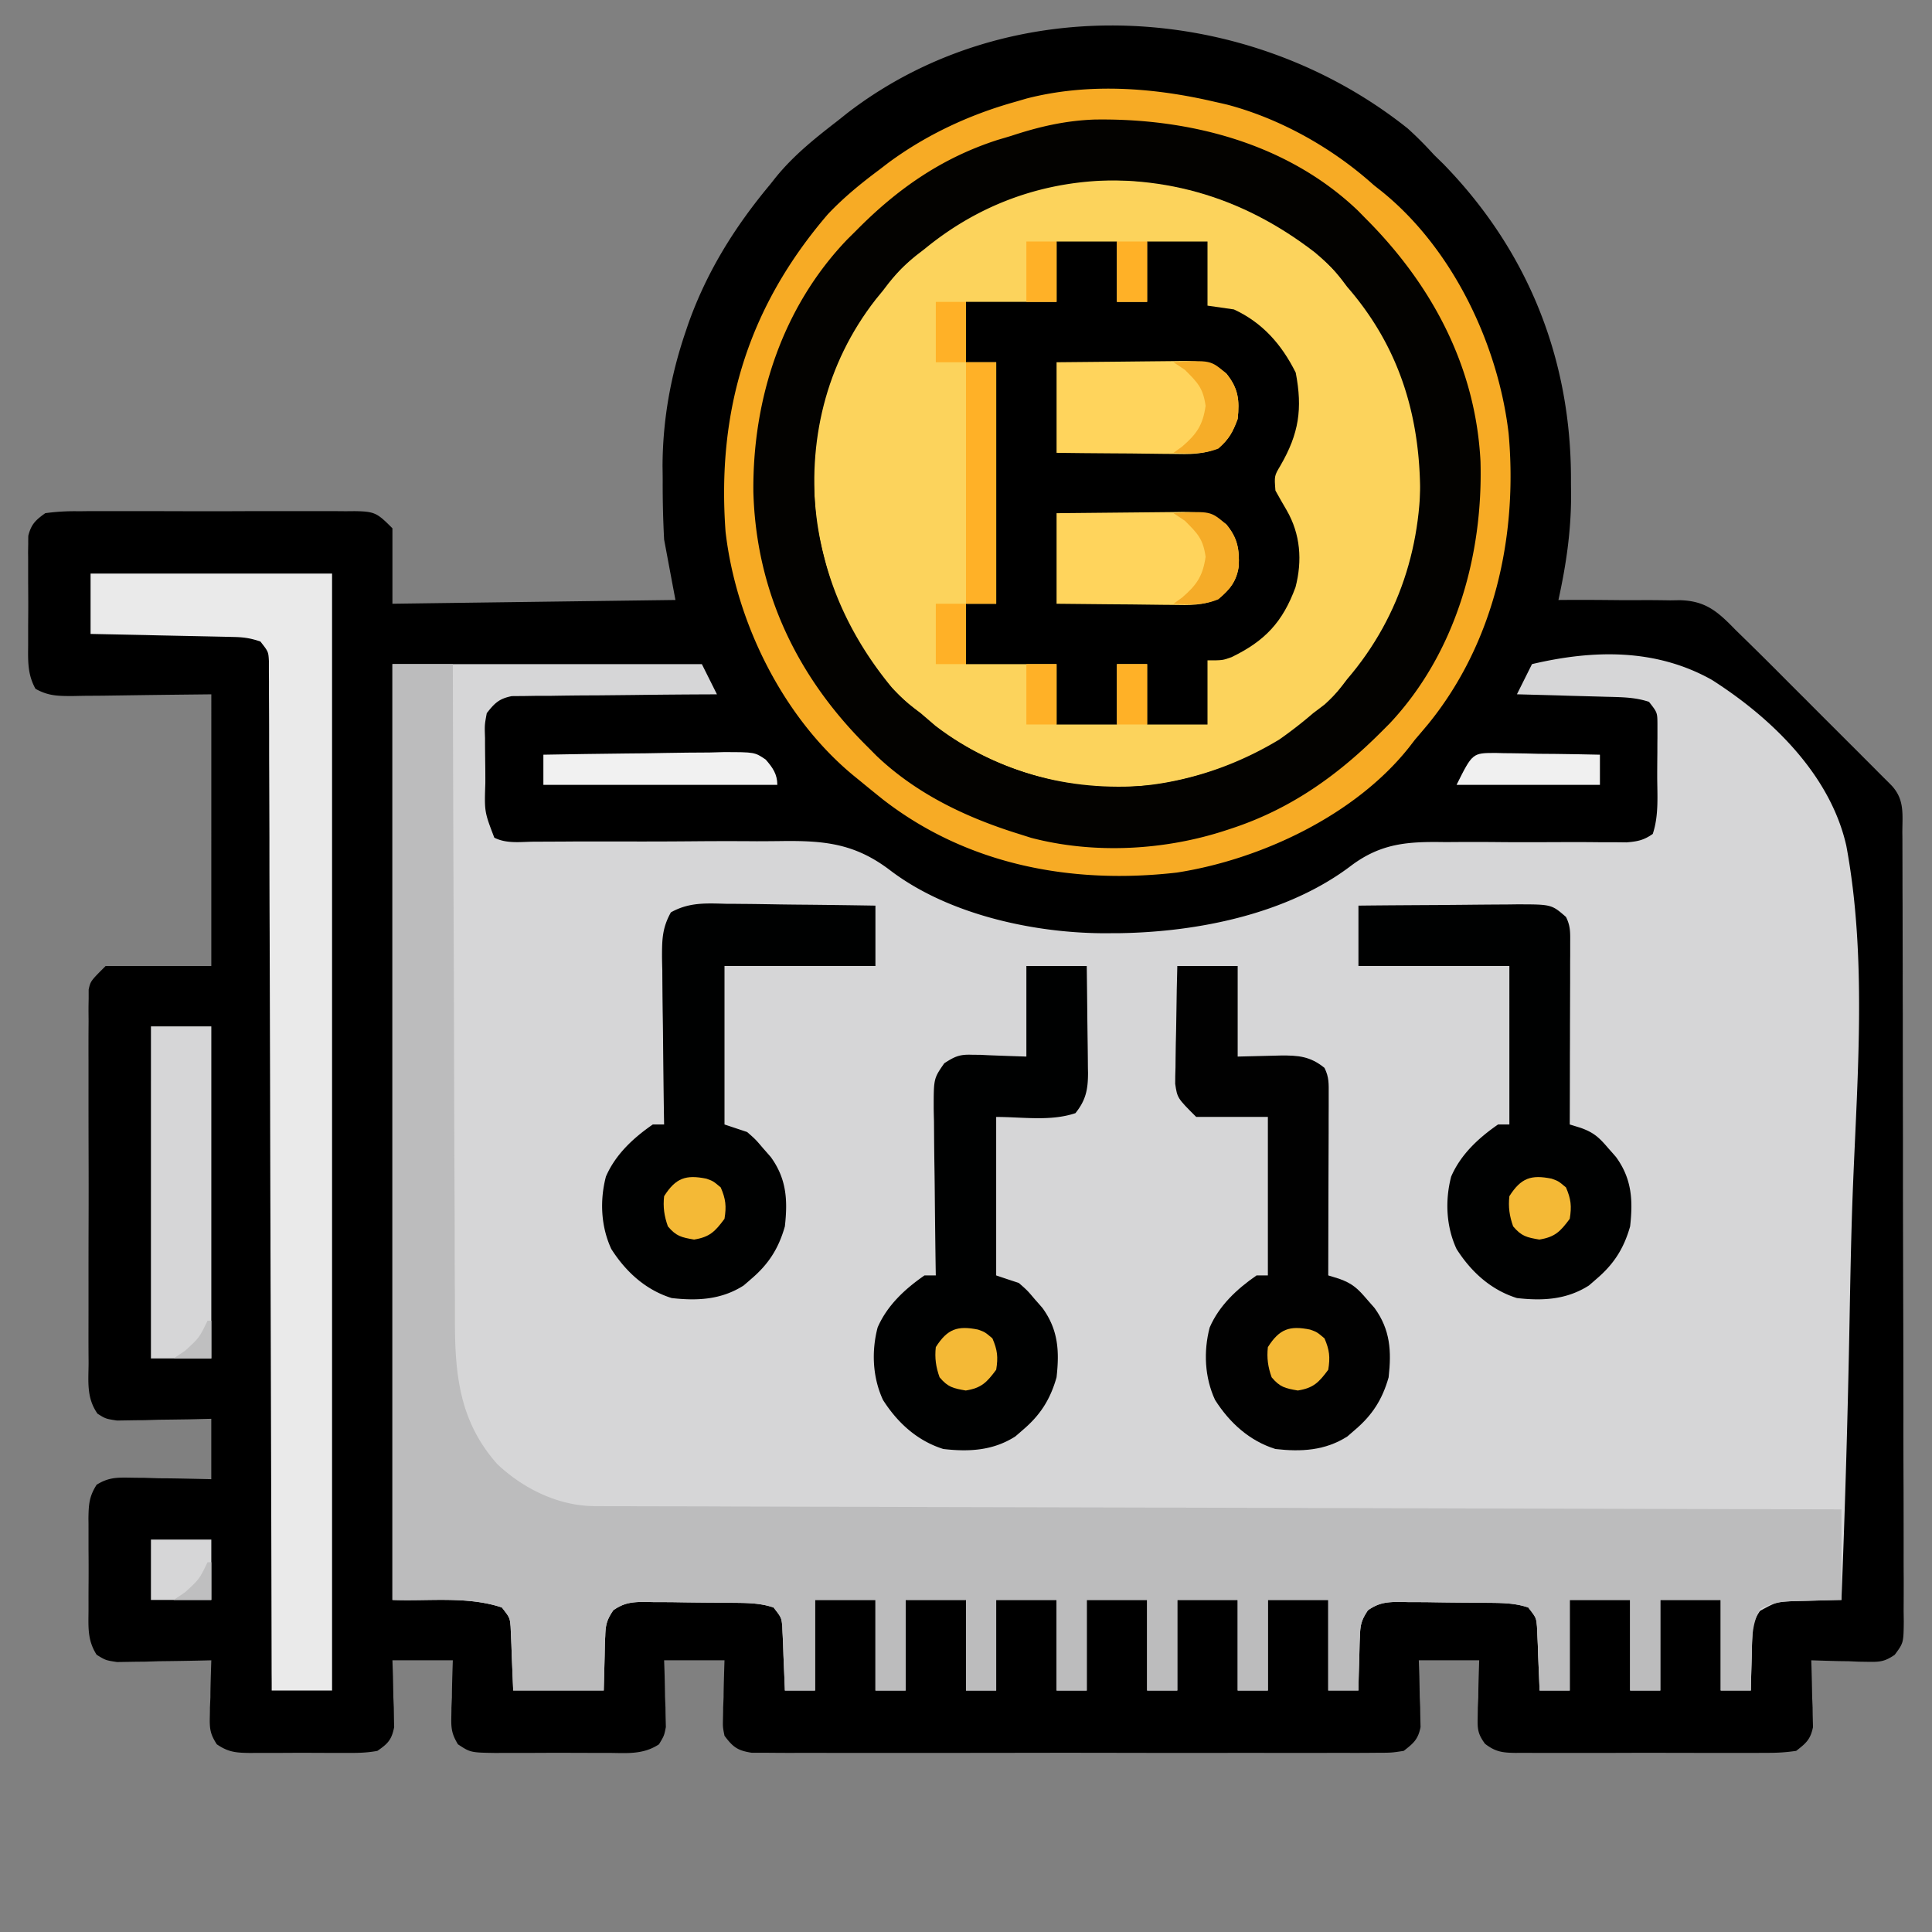 <svg xmlns="http://www.w3.org/2000/svg" width="100" height="100"><rect width="100%" height="100%" fill="#808080" stroke="none"/><path d="M72.852 6.64c.484.434.93.887 1.367 1.368.234.23.234.23.476.465 4.383 4.492 6.633 10.097 6.618 16.367q0 .379.007.77c0 1.878-.254 3.613-.656 5.445.223 0 .445-.004.676-.004.832-.004 1.66.004 2.492.012q.54.005 1.078 0c.516-.004 1.035.003 1.55.011l.481-.008c1.36.032 1.98.602 2.903 1.551l.457.446a186 186 0 0 1 2.082 2.066q.579.581 1.156 1.156.739.745 1.484 1.485.57.571 1.145 1.144.404.406.812.813c.243.246.243.246.493.496.218.215.218.215.437.437.684.735.555 1.496.555 2.45.004.18.004.355.004.538q.002.903.004 1.805-.001.645.004 1.29.003 1.758.007 3.51-.001 1.097.004 2.192.001 3.23.008 6.457v1.578c0 2.114.008 4.227.012 6.34q.012 3.254.012 6.508-.002 1.829.007 3.656.005 1.717.004 3.438-.001.628.004 1.262.001.862-.004 1.718c.004.168.004.336.008.512-.012 1.121-.012 1.121-.469 1.738-.496.34-.75.375-1.343.364l-.528-.008-.543-.024q-.274-.001-.554-.007-.68-.017-1.352-.04l.012.348q.023.78.035 1.559l.023.543q.001.257.008.527l.012.48c-.13.641-.36.836-.871 1.231-.531.078-.98.105-1.512.102-.227 0-.227 0-.457.003-.5.004-1 0-1.5 0h-1.04q-1.094 0-2.183-.003c-.933-.004-1.867 0-2.797.003-.718.004-1.433 0-2.152 0h-1.031c-.48.004-.961 0-1.442-.003q-.214.002-.43.003c-.671-.011-1.023-.058-1.562-.472-.36-.496-.394-.738-.379-1.344l.008-.527.024-.543q.001-.275.007-.555.017-.678.04-1.352h-3.126c.008.274.02.547.028.829q.012.538.02 1.078l.023.543q.001.257.008.527l.011.48c-.125.637-.363.836-.87 1.231-.63.098-.63.098-1.395.098-.211.004-.211.004-.426.004a85 85 0 0 1-1.41 0c-.34 0-.676.003-1.016.003-.914.004-1.832 0-2.75 0-.957-.003-1.918 0-2.875 0-1.61.004-3.222 0-4.832-.003q-2.793-.006-5.586 0c-1.597.003-3.199.003-4.797.003h-2.863c-.898.004-1.797 0-2.695-.003q-.494 0-.989.003-.674 0-1.347-.007h-.766c-.734-.114-.969-.29-1.41-.88-.09-.448-.09-.448-.078-.929.004-.176.008-.348.008-.527l.023-.543q.001-.275.008-.555.017-.678.039-1.352h-3.125c.008.274.02.547.027.829q.013.538.02 1.078l.023.543q.001.257.008.527l.012.48c-.09.45-.09.45-.356.891-.824.543-1.652.453-2.617.445h-.62q-.652 0-1.298-.003c-.664-.004-1.328 0-1.992.003H26.32c-.199 0-.398 0-.605.004-1.36-.02-1.36-.02-2.012-.449-.305-.508-.355-.785-.344-1.37.004-.177.008-.349.008-.528l.024-.543q.001-.275.007-.555.017-.678.04-1.352h-3.125c.007.274.019.547.027.829q.012.538.02 1.078l.023.543.008.527c.004.238.004.238.011.48-.129.653-.32.856-.87 1.231-.587.113-1.16.11-1.759.105h-.515q-.539 0-1.082-.003c-.551-.004-1.098 0-1.649.003h-1.05q-.246-.001-.5.004c-.735-.011-1.137-.027-1.754-.449-.328-.508-.375-.77-.364-1.37.004-.177.008-.349.008-.528l.024-.543q.001-.275.007-.555.017-.678.04-1.352l-.489.012q-1.1.024-2.199.035l-.77.024q-.363.001-.738.008l-.683.011c-.59-.09-.59-.09-1.055-.375-.473-.738-.43-1.394-.422-2.254v-.515q-.001-.539.004-1.082.004-.825-.004-1.649v-1.05c0-.247 0-.247-.004-.5.012-.72.031-1.137.426-1.754.613-.375 1.02-.375 1.738-.364q.363.007.738.008l.77.024q.385.001.781.007.954.017 1.906.04v-3.126c-.386.008-.769.02-1.167.028q-.76.012-1.52.02l-.77.023q-.363.001-.738.008l-.683.011c-.59-.09-.59-.09-1.012-.355-.57-.817-.469-1.629-.461-2.602 0-.21-.004-.422-.004-.64-.004-.703 0-1.407 0-2.11v-1.46q-.001-1.531.004-3.067.006-1.77 0-3.543-.005-1.705-.004-3.41v-1.45q-.004-1.013.004-2.023c0-.203-.004-.402-.004-.61 0-.183.004-.366.008-.558v-.48c.098-.438.098-.438.879-1.219h5.469V35.938c-2.793.03-2.793.03-5.586.07-.352.004-.7.004-1.051.008l-.551.011c-.75 0-1.254-.004-1.914-.375-.41-.742-.387-1.418-.379-2.254v-.515q-.001-.539.004-1.082c.004-.551 0-1.098-.004-1.649v-1.05c0-.165 0-.329-.004-.5l.008-.465q-.001-.2.004-.407c.152-.597.375-.808.879-1.168a11 11 0 0 1 1.652-.101c.25 0 .25 0 .508-.004.547-.004 1.098 0 1.648 0h1.149q1.2-.001 2.402.004 1.541.004 3.082-.004c.79-.004 1.578 0 2.367 0h1.137q.795-.004 1.59.004.233-.002.473-.004c1.05.016 1.164.09 1.96.887v3.906c4.836-.066 9.668-.129 14.649-.195-.195-1.032-.387-2.063-.586-3.125a53 53 0 0 1-.074-3.04q-.001-.373-.008-.757c.008-2.383.414-4.664 1.18-6.922l.148-.438c.957-2.699 2.399-5.015 4.223-7.203.117-.144.23-.293.351-.441.922-1.121 2.02-1.996 3.164-2.879l.504-.402c8.512-6.54 20.774-5.754 28.989.793m0 0" style="stroke:none;fill-rule:nonzero;fill:#000;fill-opacity:1"/><path d="M20.313 34.375h16.015l.781 1.563q-.205 0-.418.003c-1.296.004-2.597.016-3.894.032q-1.002.011-2.004.02c-.77 0-1.535.01-2.305.023h-.726l-.676.011c-.195 0-.39.004-.594.004-.656.13-.89.36-1.297.883-.113.61-.113.61-.09 1.29 0 .37 0 .37.004.753 0 .129.004.258.004.395q.01.591.008 1.183c-.05 1.48-.05 1.48.465 2.824.637.32 1.34.215 2.043.207.351 0 .707-.004 1.062-.004.188-.003.375-.003.57-.003 1-.008 2.005-.004 3.005-.004q1.908.006 3.816-.012 1.546-.012 3.086 0 .585-.001 1.172-.008c2.3-.035 3.89.102 5.75 1.524 3.035 2.304 7.515 3.265 11.246 3.246.305-.004.305-.004.617-.004 4.055-.063 8.719-.996 12.016-3.52 1.543-1.14 2.91-1.222 4.754-1.195q.434.001.867-.004c.754-.004 1.504 0 2.258.008 1.21.008 2.418 0 3.629-.004q.628.001 1.261.008h.774l.675.008c.57-.047.895-.11 1.36-.438.324-.977.23-1.996.23-3.02q.001-.597.008-1.195c0-.25 0-.5.004-.758v-.699c-.004-.613-.004-.613-.437-1.164-.68-.226-1.305-.238-2.012-.258-.207-.004-.207-.004-.418-.011l-1.317-.036q-.448-.01-.898-.027l-2.191-.059.78-1.562c3.169-.746 6.391-.82 9.306.813 3.085 1.964 6.136 4.91 6.964 8.593 1.055 5.672.586 11.7.352 17.43-.098 2.36-.14 4.719-.184 7.078a692 692 0 0 1-.421 14.523c-.11 0-.215.004-.329.004q-.738.02-1.476.043l-.52.012c-1.015.031-1.015.031-1.89.508-.32.473-.383.734-.395 1.297-.008.168-.016.332-.02.5l-.011.52-.016.523q-.02.64-.031 1.281h-1.562v-4.687h-3.126V87.5h-1.562v-4.687H81.25V87.5h-1.562l-.012-.332q-.03-.744-.063-1.488l-.015-.52-.024-.504c-.008-.152-.011-.304-.02-.46-.042-.466-.042-.466-.452-.993-.735-.246-1.43-.234-2.196-.242-.238-.004-.238-.004-.48-.004-.332-.004-.664-.004-1-.008-.508-.004-1.02-.011-1.528-.02q-.486-.004-.972-.003l-.461-.012c-.684.004-1.098.04-1.66.434-.328.488-.399.746-.414 1.328-.008.168-.016.332-.02.5l-.012.52-.015.523q-.022.64-.031 1.281H68.75v-4.687h-3.125V87.5h-1.562v-4.687h-3.126V87.5h-1.562v-4.687H56.25V87.5h-1.562v-4.687h-3.126V87.5H50v-4.687h-3.125V87.5h-1.562v-4.687h-3.126V87.5h-1.562c-.004-.164-.004-.164-.012-.332q-.029-.744-.062-1.488c-.004-.172-.012-.344-.016-.52l-.023-.504c-.012-.226-.012-.226-.02-.46-.043-.466-.043-.466-.453-.993-.734-.246-1.43-.234-2.195-.242-.239-.004-.239-.004-.48-.004-.333-.004-.665-.004-1-.008q-.765-.006-1.528-.02-.486-.004-.973-.003l-.46-.012c-.684.004-1.098.04-1.66.434-.329.488-.4.746-.415 1.328-.012.222-.012.222-.02.453l-.011.566-.047 1.805h-4.687c-.075-1.82-.075-1.82-.094-2.39-.008-.15-.012-.297-.02-.454q-.01-.227-.02-.46c-.042-.466-.042-.466-.452-.993-1.797-.598-3.774-.316-5.664-.39zm0 0" style="stroke:none;fill-rule:nonzero;fill:#d6d6d7;fill-opacity:1"/><path d="M68.05 13.059c2.997 2.496 5.06 6.386 5.434 10.27.297 4.366-.89 8.484-3.757 11.827l-.266.348c-2.273 2.918-6.11 4.566-9.695 5.121-4.098.418-8.043-.531-11.34-3.05q-.388-.329-.77-.66l-.347-.263c-2.946-2.293-4.43-6.011-5.04-9.59-.488-4.187.45-8.222 3.063-11.57.125-.148.246-.3.371-.453q.145-.187.29-.379c2.183-2.742 5.75-4.601 9.171-5.21 4.824-.524 9.043.648 12.887 3.609m0 0" style="stroke:none;fill-rule:nonzero;fill:#fcd35c;fill-opacity:1"/><path d="M20.313 34.375h3.125a7232.929 7232.929 0 0 0 .047 14.414q.012 3.345.019 6.691.007 2.919.02 5.836c.007 1.032.011 2.059.011 3.09q0 1.453.012 2.91v1.063c0 2.808.25 5.215 2.191 7.402 1.352 1.281 3.18 2.172 5.047 2.176.344 0 .344 0 .695.004h.77q.406-.001.813.004c.746 0 1.496.004 2.242.004q1.207.001 2.414.008l4.183.011q3.025.005 6.051.016l9.817.023 9.539.024c.293.004.293.004.59.004q1.477.001 2.949.007c8.156.024 16.308.043 24.465.063v4.688c-1.805.046-1.805.046-2.372.058-.71.027-1.214.067-1.84.418-.433.773-.413 1.531-.43 2.406l-.015.524q-.02.64-.031 1.281h-1.562v-4.687h-3.126V87.5h-1.562v-4.687H81.25V87.5h-1.562l-.012-.332q-.03-.744-.063-1.488l-.015-.52-.024-.504c-.008-.152-.011-.304-.02-.46-.042-.466-.042-.466-.452-.993-.735-.246-1.43-.234-2.196-.242-.238-.004-.238-.004-.48-.004-.332-.004-.664-.004-1-.008-.508-.004-1.02-.011-1.528-.02q-.486-.004-.972-.003l-.461-.012c-.684.004-1.098.04-1.66.434-.328.488-.399.746-.414 1.328-.008.168-.016.332-.02.5l-.012.52-.015.523q-.022.64-.031 1.281H68.75v-4.687h-3.125V87.5h-1.562v-4.687h-3.126V87.5h-1.562v-4.687H56.25V87.5h-1.562v-4.687h-3.126V87.5H50v-4.687h-3.125V87.5h-1.562v-4.687h-3.126V87.5h-1.562c-.004-.164-.004-.164-.012-.332q-.029-.744-.062-1.488c-.004-.172-.012-.344-.016-.52l-.023-.504c-.012-.226-.012-.226-.02-.46-.043-.466-.043-.466-.453-.993-.734-.246-1.43-.234-2.195-.242-.239-.004-.239-.004-.48-.004-.333-.004-.665-.004-1-.008q-.765-.006-1.528-.02-.486-.004-.973-.003l-.46-.012c-.684.004-1.098.04-1.66.434-.329.488-.4.746-.415 1.328-.012.222-.012.222-.02.453l-.011.566-.047 1.805h-4.687c-.075-1.82-.075-1.82-.094-2.39-.008-.15-.012-.297-.02-.454q-.01-.227-.02-.46c-.042-.466-.042-.466-.452-.993-1.797-.598-3.774-.316-5.664-.39zm0 0" style="stroke:none;fill-rule:nonzero;fill:#bcbcbd;fill-opacity:1"/><path d="M63.281 7.031c.219.074.438.145.664.223 2.477.89 4.61 2.117 6.563 3.879q.228.204.46.414c2.66 2.508 4.384 5.812 5.204 9.351l.105.446c1.008 4.582.016 9.75-2.496 13.703-.89 1.332-1.949 2.496-3.078 3.625l-.426.43c-3.672 3.503-8.683 4.793-13.625 4.707-4.882-.184-9.097-2.551-12.511-5.918l-.434-.426c-3.316-3.485-4.754-8.371-4.715-13.098.133-4.976 2.227-9.375 5.735-12.844l.468-.472c2.14-2.055 4.727-3.34 7.54-4.215l.64-.203c3.21-.84 6.777-.66 9.906.398m-15.43 5.86c-.148.117-.3.23-.453.351-2.898 2.367-4.77 6.117-5.21 9.805-.376 4.703.968 8.902 3.98 12.547 2.059 2.242 4.797 3.87 7.738 4.64.13.036.258.067.39.102 4.075 1 8.364.09 11.915-2.055a22 22 0 0 0 1.758-1.367c.297-.223.297-.223.597-.453 2.856-2.61 4.758-6.586 4.938-10.469.074-4.21-.969-7.922-3.777-11.148l-.262-.348c-2.293-2.945-6.012-4.43-9.59-5.039-4.434-.516-8.566.59-12.023 3.434m0 0" style="stroke:none;fill-rule:nonzero;fill:#030200;fill-opacity:1"/><path d="M54.688 12.5h3.124v3.125h1.563V12.5H62.5v3.32c.453.063.902.13 1.367.196 1.488.687 2.477 1.824 3.2 3.273.359 1.871.167 3.156-.794 4.813-.316.53-.316.53-.257 1.289.191.343.382.683.582 1.02.715 1.241.816 2.609.457 3.984-.664 1.808-1.586 2.785-3.313 3.62-.46.165-.46.165-1.242.165v3.32h-3.125v-3.125h-1.562V37.5h-3.126v-3.125H50V31.25h1.563v-12.5H50v-3.125h4.688zm0 0" style="stroke:none;fill-rule:nonzero;fill:#000;fill-opacity:1"/><path d="M4.688 29.688h12.5V87.5h-3.125c0-.277 0-.55-.004-.836-.012-6.555-.032-13.11-.051-19.66-.004-.809-.004-1.613-.008-2.418v-.488q-.013-3.901-.02-7.801l-.023-8.004q-.012-2.469-.012-4.938l-.011-3.386c-.004-.653-.004-1.301-.004-1.953 0-.707-.004-1.41-.008-2.118v-.628c0-.188-.004-.375-.004-.57v-.493c-.027-.477-.027-.477-.441-1.004-.528-.176-.86-.223-1.407-.234l-.496-.012-1.086-.023-1.734-.036a119 119 0 0 1-1.18-.027l-2.886-.059zm0 0" style="stroke:none;fill-rule:nonzero;fill:#eaeaea;fill-opacity:1"/><path d="M62.89 5.273c.317.07.317.07.637.145 2.766.734 5.45 2.25 7.567 4.152.191.153.191.153.386.305 3.692 2.96 6.063 7.922 6.606 12.559.48 5.32-.742 10.832-4.156 15.035q-.341.409-.688.812l-.308.399c-2.782 3.511-7.664 5.808-12.02 6.484-5.41.621-10.82-.375-15.21-3.781a96 96 0 0 1-1.173-.953l-.308-.25c-3.684-3.012-6.125-7.965-6.668-12.653-.461-6.293 1.172-11.64 5.297-16.441.816-.863 1.707-1.59 2.656-2.297l.472-.363c1.977-1.457 4.2-2.492 6.56-3.153l.6-.175c3.192-.82 6.575-.57 9.75.175M52.345 7.031c-.23.07-.457.137-.696.207-2.894.93-5.195 2.532-7.312 4.676l-.473.469c-3.37 3.508-4.91 8.254-4.87 13.055.136 5.187 2.28 9.636 5.929 13.234l.437.441c2.07 1.977 4.668 3.211 7.375 4.051l.641.203c3.262.852 6.914.653 10.102-.398q.187-.06.378-.125c3-1.008 5.407-2.73 7.63-4.953l.437-.438c3.41-3.625 4.844-8.68 4.707-13.57-.25-4.906-2.508-9.13-5.926-12.555q-.211-.216-.43-.437c-3.656-3.485-8.726-4.782-13.632-4.703-1.52.058-2.852.367-4.297.843m0 0" style="stroke:none;fill-rule:nonzero;fill:#f7ab25;fill-opacity:1"/><path d="M60.938 50h3.124v4.688c1.114-.024 1.114-.024 2.227-.055.914-.008 1.527.039 2.266.64.246.493.218.832.218 1.387v.625c-.003.227-.003.45-.003.68v.695c-.004.735-.004 1.469-.008 2.203 0 .496 0 .996-.004 1.492q-.001 1.832-.008 3.66c.184.055.367.114.559.172.695.247.968.508 1.441 1.063q.198.221.395.45c.82 1.128.882 2.234.73 3.59-.324 1.144-.844 1.96-1.758 2.733q-.186.165-.379.329c-1.152.734-2.39.8-3.722.648-1.348-.422-2.371-1.355-3.125-2.54-.54-1.163-.602-2.515-.278-3.75.492-1.14 1.414-1.995 2.426-2.694h.586v-8.204h-3.71c-.977-.976-.977-.976-1.087-1.714q-.001-.428.016-.852c0-.152 0-.3.004-.457q.007-.714.027-1.434.011-.486.016-.972c.007-.797.027-1.59.047-2.383m0 0" style="stroke:none;fill-rule:nonzero;fill:#010101;fill-opacity:1"/><path d="M53.125 50h3.125c.012.93.023 1.855.031 2.785l.012.945q.011.68.016 1.364.001.21.007.422c0 .863-.105 1.422-.652 2.101-1.297.434-2.734.196-4.102.196v8.203c.579.195.579.195 1.172.39.442.387.442.387.828.844.133.148.262.297.395.45.82 1.128.883 2.234.73 3.59-.324 1.144-.843 1.96-1.757 2.733q-.186.165-.38.329c-1.152.734-2.39.8-3.722.648-1.348-.422-2.371-1.355-3.125-2.54-.539-1.163-.601-2.515-.277-3.75.492-1.14 1.414-1.995 2.426-2.694h.586c-.004-.13-.004-.254-.008-.387a680 680 0 0 1-.047-3.98q-.007-.745-.02-1.489c-.011-.71-.015-1.426-.02-2.137a37 37 0 0 1-.015-.671c0-1.528 0-1.528.547-2.317.555-.36.797-.465 1.445-.441.149 0 .297.004.45.004.187.011.37.02.562.027.59.023 1.184.043 1.793.063zM37.625 46.781c.332 0 .332 0 .668.004.7.004 1.398.016 2.102.028q.71.01 1.425.015 1.746.018 3.492.047V50H37.5v8.203l1.172.39c.441.387.441.387.828.844.133.149.262.297.395.45.82 1.129.882 2.234.73 3.59-.324 1.144-.844 1.96-1.758 2.734q-.187.165-.379.328c-1.152.734-2.39.8-3.722.648-1.348-.421-2.371-1.355-3.125-2.539-.54-1.164-.602-2.515-.278-3.75.492-1.14 1.414-1.996 2.426-2.695h.586c-.004-.129-.004-.254-.008-.387a680 680 0 0 1-.047-3.98q-.006-.744-.02-1.488-.014-1.069-.019-2.137a37 37 0 0 1-.015-.672c0-.91.011-1.512.46-2.316.954-.532 1.829-.47 2.899-.442M70.313 46.875c1.37-.016 2.746-.023 4.117-.031l1.402-.012q1.008-.011 2.016-.016c.207 0 .414-.004.632-.007 1.825 0 1.825 0 2.575.652.246.492.218.832.218 1.387v.625c-.003.226-.003.449-.003.68v.695c-.004.734-.004 1.468-.008 2.203 0 .496 0 .996-.004 1.492q-.001 1.83-.008 3.66c.184.055.367.113.559.172.695.246.968.508 1.441 1.063q.198.22.395.449c.82 1.129.882 2.234.73 3.59-.324 1.144-.844 1.96-1.758 2.734q-.186.165-.379.328c-1.152.734-2.39.8-3.722.648-1.348-.421-2.371-1.355-3.125-2.539-.54-1.164-.602-2.515-.278-3.75.492-1.14 1.414-1.996 2.426-2.695h.586V50h-7.812zm0 0" style="stroke:none;fill-rule:nonzero;fill:#000101;fill-opacity:1"/><path d="M7.813 53.125h3.125v17.188H7.812zm0 0" style="stroke:none;fill-rule:nonzero;fill:#d6d6d7;fill-opacity:1"/><path d="M54.688 26.563q1.639-.019 3.285-.032l1.117-.011q.803-.011 1.605-.016l.504-.008c.922 0 1.524.055 2.278.652.578.696.68 1.286.64 2.165-.113.761-.445 1.195-1.039 1.667-.805.375-1.504.344-2.383.329q-.256-.005-.52-.004c-.546-.004-1.097-.012-1.644-.02q-.556-.001-1.113-.008-1.365-.008-2.73-.027zM54.688 18.75q1.639-.019 3.285-.031l1.117-.012q.803-.011 1.605-.016l.504-.007c.922 0 1.528.054 2.278.652.62.77.687 1.371.586 2.344-.243.656-.438 1.05-.985 1.496-.805.363-1.508.336-2.383.32q-.256-.005-.52-.004c-.546-.004-1.097-.012-1.644-.02q-.556 0-1.113-.007c-.91-.004-1.82-.016-2.73-.027zm0 0" style="stroke:none;fill-rule:nonzero;fill:#ffd45c;fill-opacity:1"/><path d="M50 18.75h1.563v12.5H50zm0 0" style="stroke:none;fill-rule:nonzero;fill:#ffb127;fill-opacity:1"/><path d="M28.125 39.063q2.153-.04 4.305-.063.998-.005 1.996-.027c.77-.016 1.535-.02 2.3-.024.239-.008.477-.011.723-.02 1.614 0 1.614 0 2.184.387.36.414.601.75.601 1.309H28.125zm0 0" style="stroke:none;fill-rule:nonzero;fill:#f1f1f1;fill-opacity:1"/><path d="M77.418 38.973c.207.007.207.007.418.011q.208.005.43.004c.453.004.906.016 1.359.028q.463.004.926.007c.754.008 1.508.024 2.261.04v1.562h-7.421c.824-1.652.824-1.652 2.027-1.652m0 0" style="stroke:none;fill-rule:nonzero;fill:#f0f0f0;fill-opacity:1"/><path d="M7.813 79.688h3.125v3.124H7.812zm0 0" style="stroke:none;fill-rule:nonzero;fill:#d6d6d7;fill-opacity:1"/><path d="M67.813 68.82c.351.125.351.125.742.453.261.606.3.973.195 1.625-.488.657-.758.942-1.574 1.075-.656-.114-.926-.172-1.356-.684-.191-.535-.257-1-.195-1.562.602-.95 1.133-1.122 2.188-.907M50.625 68.82c.352.125.352.125.742.453.262.606.301.973.196 1.625-.489.657-.758.942-1.575 1.075-.656-.114-.925-.172-1.355-.684-.192-.535-.258-1-.196-1.562.602-.95 1.133-1.122 2.188-.907M80.313 61.008c.351.125.351.125.742.453.261.605.3.973.195 1.625-.488.656-.758.941-1.574 1.074-.656-.113-.926-.172-1.356-.683-.191-.536-.257-1-.195-1.563.602-.95 1.133-1.121 2.188-.906M36.563 61.008c.351.125.351.125.742.453.261.605.3.973.195 1.625-.488.656-.758.941-1.574 1.074-.656-.113-.926-.172-1.356-.683-.191-.536-.258-1-.195-1.563.602-.95 1.133-1.121 2.188-.906m0 0" style="stroke:none;fill-rule:nonzero;fill:#f4b936;fill-opacity:1"/><path d="M60.742 26.563c1.914-.114 1.914-.114 2.735.585.578.696.68 1.286.64 2.165-.113.777-.469 1.207-1.055 1.707-.78.32-1.488.28-2.32.23.149-.11.297-.219.453-.328.754-.652 1.063-1.11 1.207-2.102-.129-.93-.418-1.21-1.074-1.867zm0 0" style="stroke:none;fill-rule:nonzero;fill:#f5ac28;fill-opacity:1"/><path d="M60.742 18.75c1.914-.113 1.914-.113 2.735.586.62.77.687 1.371.586 2.344-.247.672-.465 1.066-1 1.539-.782.304-1.493.265-2.32.218.148-.109.296-.218.452-.328.754-.652 1.063-1.109 1.207-2.101-.129-.93-.418-1.211-1.074-1.867zm0 0" style="stroke:none;fill-rule:nonzero;fill:#f6ad28;fill-opacity:1"/><path d="M57.813 34.375h1.562V37.5h-1.562zM53.125 34.375h1.563V37.5h-1.563zM48.438 31.25H50v3.125h-1.562zM48.438 15.625H50v3.125h-1.562zM57.813 12.5h1.562v3.125h-1.562zM53.125 12.5h1.563v3.125h-1.563zm0 0" style="stroke:none;fill-rule:nonzero;fill:#ffb127;fill-opacity:1"/><path d="M10.742 80.86h.195v1.953H8.985l.586-.391c.742-.676.742-.676 1.172-1.563M10.742 68.36h.195v1.953H8.985l.586-.391c.742-.676.742-.676 1.172-1.563m0 0" style="stroke:none;fill-rule:nonzero;fill:#bfbfc0;fill-opacity:1"/></svg>